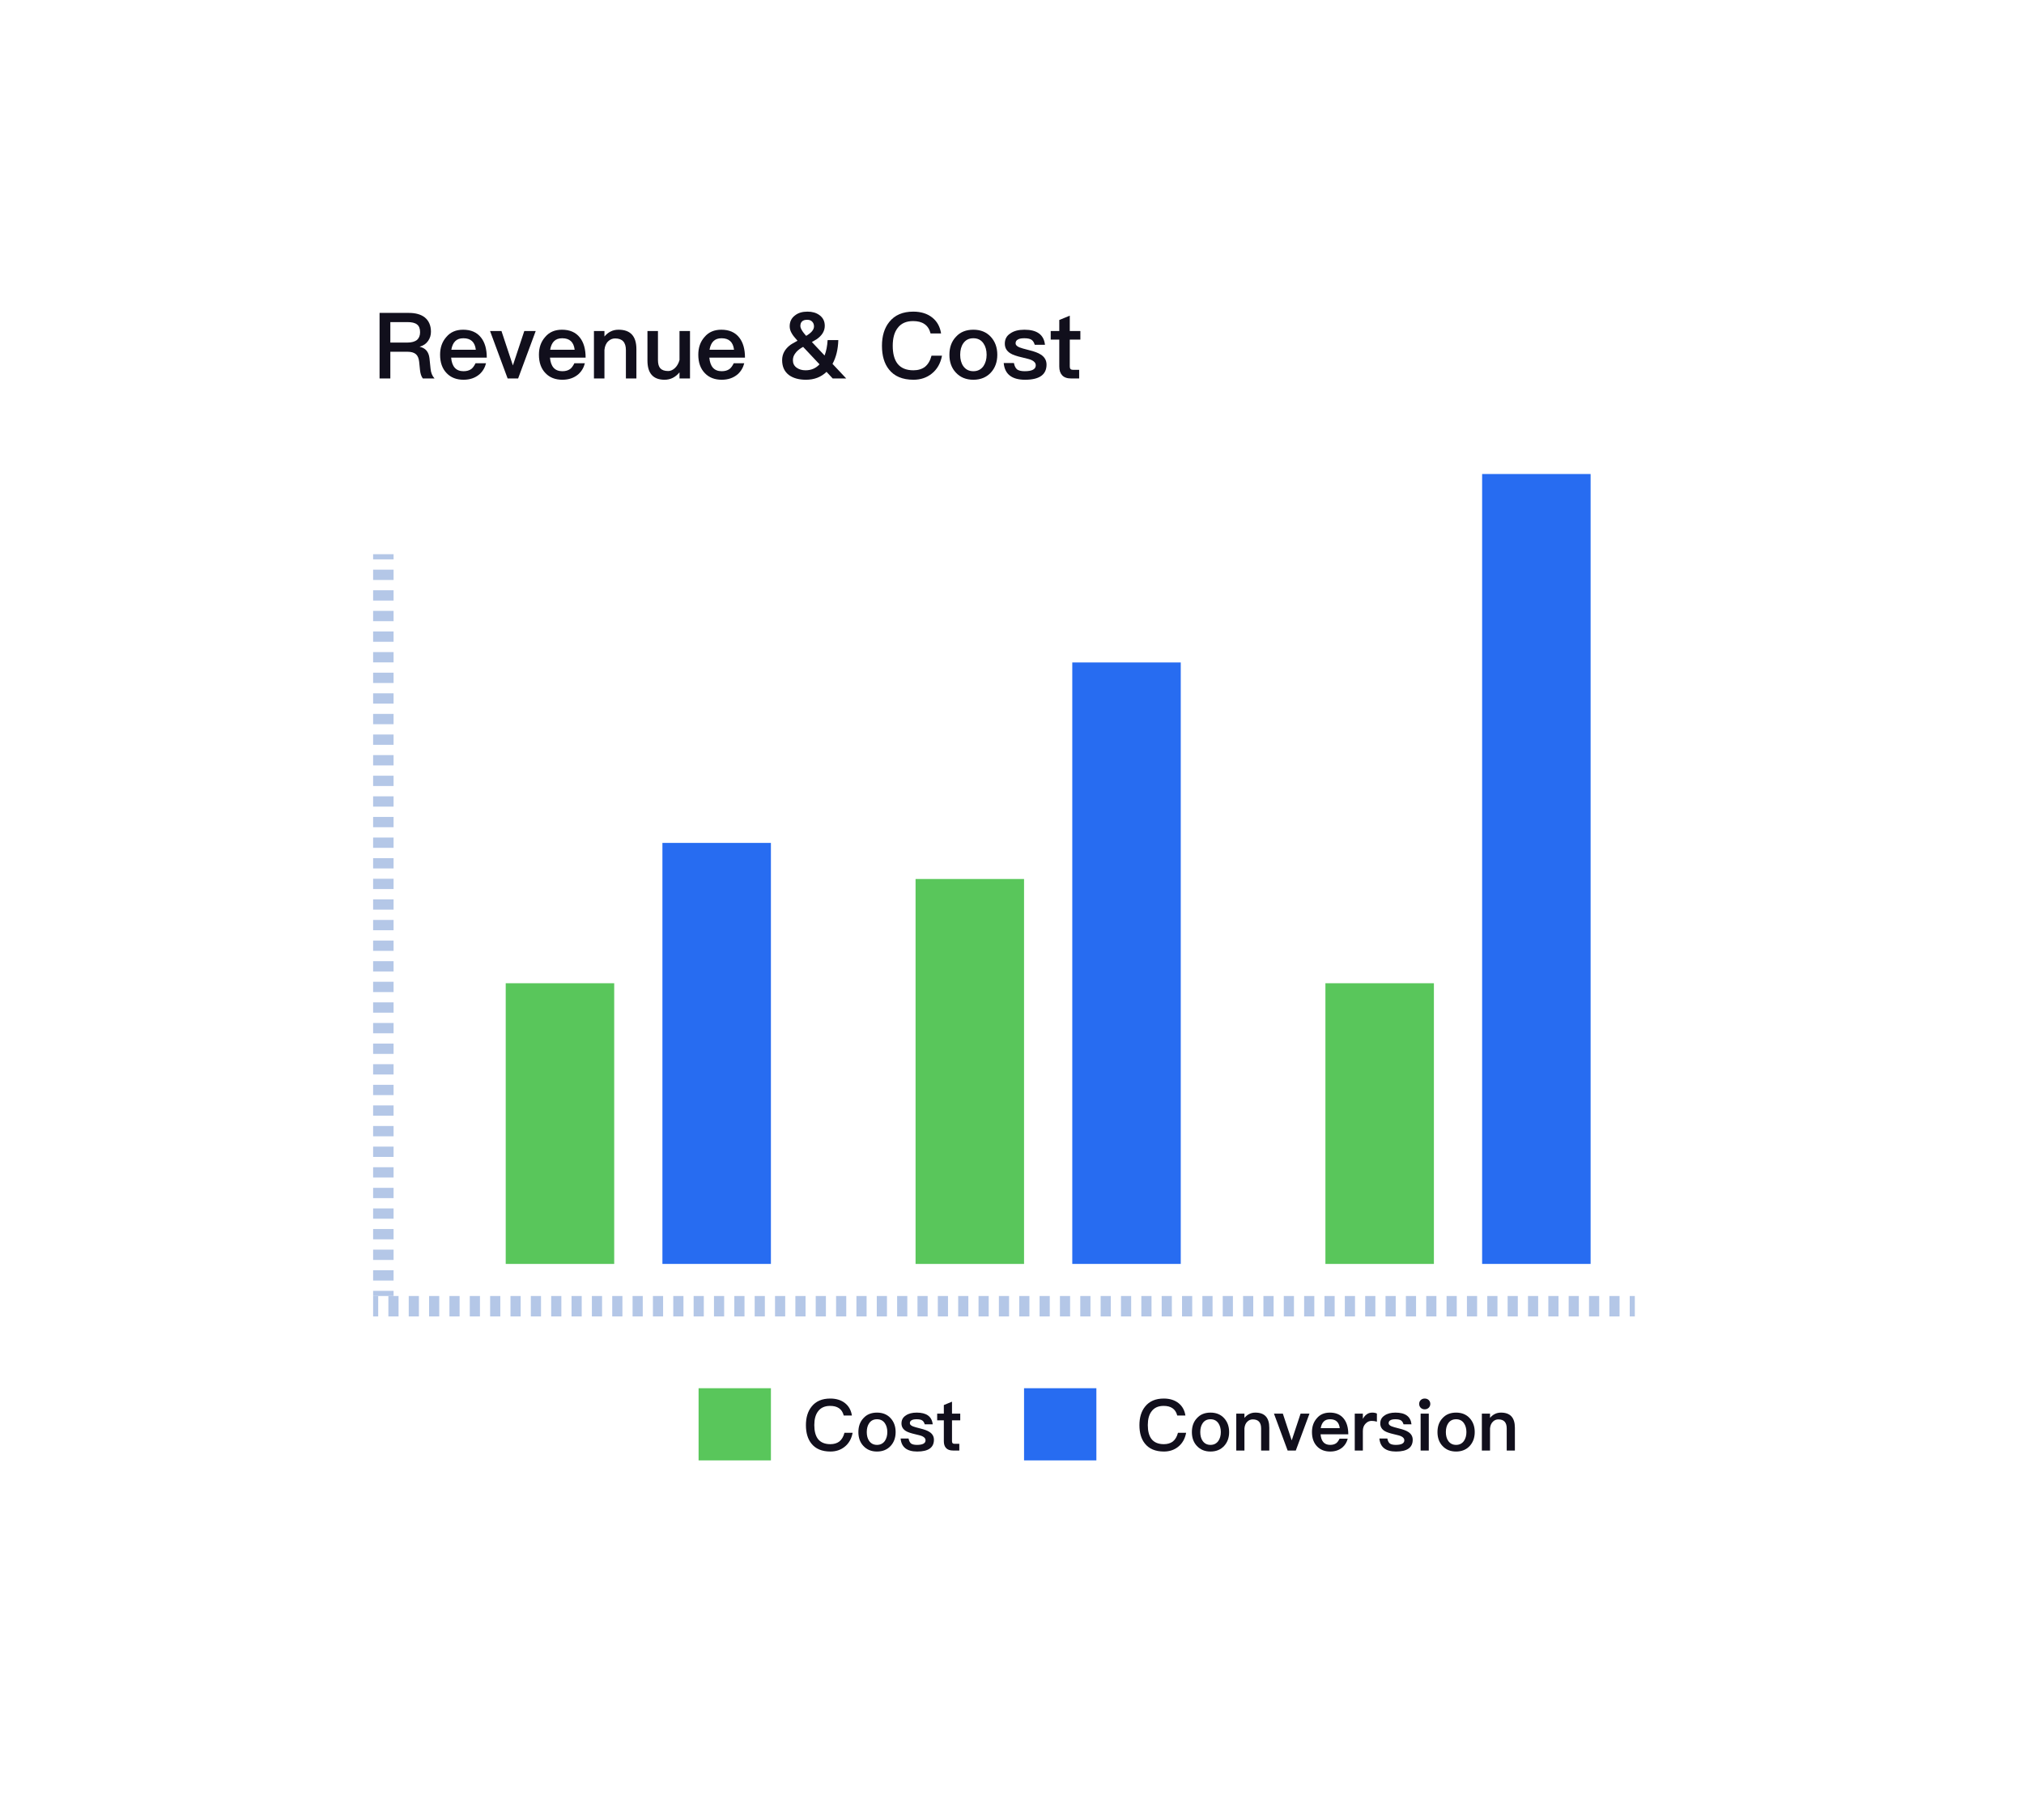 <svg width="258" height="232" viewBox="0 0 258 232" fill="none" xmlns="http://www.w3.org/2000/svg">
<g filter="url(#filter0_d_7080_20402)">
<rect x="24" y="18" width="210" height="184" rx="24" fill="white"/>
</g>
<path fill-rule="evenodd" clip-rule="evenodd" d="M47.561 71.301L47.561 70.644L50.17 70.644L50.17 71.301L47.561 71.301ZM47.561 73.928L47.561 72.614L50.17 72.614L50.17 73.928L47.561 73.928ZM47.561 76.554L47.561 75.241L50.17 75.241L50.17 76.554L47.561 76.554ZM47.561 79.181L47.561 77.868L50.17 77.868L50.17 79.181L47.561 79.181ZM47.561 81.807L47.561 80.494L50.17 80.494L50.17 81.807L47.561 81.807ZM47.561 84.434L47.561 83.121L50.17 83.121L50.17 84.434L47.561 84.434ZM47.561 87.06L47.561 85.747L50.17 85.747L50.17 87.06L47.561 87.06ZM47.561 89.687L47.561 88.374L50.17 88.374L50.17 89.687L47.561 89.687ZM47.561 92.314L47.561 91L50.17 91L50.17 92.314L47.561 92.314ZM47.561 94.94L47.561 93.627L50.17 93.627L50.17 94.94L47.561 94.94ZM47.561 97.567L47.561 96.253L50.17 96.253L50.17 97.567L47.561 97.567ZM47.561 100.193L47.561 98.88L50.17 98.88L50.17 100.193L47.561 100.193ZM47.561 102.82L47.561 101.506L50.17 101.506L50.17 102.82L47.561 102.82ZM47.561 105.446L47.561 104.133L50.17 104.133L50.17 105.446L47.561 105.446ZM47.561 108.073L47.561 106.759L50.17 106.759L50.17 108.073L47.561 108.073ZM47.561 110.699L47.561 109.386L50.17 109.386L50.17 110.699L47.561 110.699ZM47.561 113.326L47.561 112.013L50.17 112.013L50.17 113.326L47.561 113.326ZM47.561 115.952L47.561 114.639L50.17 114.639L50.17 115.952L47.561 115.952ZM47.561 118.579L47.561 117.266L50.17 117.266L50.17 118.579L47.561 118.579ZM47.561 121.205L47.561 119.892L50.17 119.892L50.17 121.205L47.561 121.205ZM47.561 123.832L47.561 122.519L50.17 122.519L50.17 123.832L47.561 123.832ZM47.561 126.459L47.561 125.145L50.17 125.145L50.17 126.459L47.561 126.459ZM47.561 129.085L47.561 127.772L50.17 127.772L50.17 129.085L47.561 129.085ZM47.561 131.712L47.561 130.398L50.17 130.398L50.17 131.712L47.561 131.712ZM47.561 134.338L47.561 133.025L50.17 133.025L50.17 134.338L47.561 134.338ZM47.561 136.965L47.561 135.651L50.17 135.651L50.17 136.965L47.561 136.965ZM47.561 139.591L47.561 138.278L50.17 138.278L50.17 139.591L47.561 139.591ZM47.561 142.218L47.561 140.905L50.17 140.905L50.17 142.218L47.561 142.218ZM47.561 144.844L47.561 143.531L50.17 143.531L50.17 144.844L47.561 144.844ZM47.561 147.471L47.561 146.158L50.17 146.158L50.17 147.471L47.561 147.471ZM47.561 150.097L47.561 148.784L50.17 148.784L50.17 150.097L47.561 150.097ZM47.561 152.724L47.561 151.411L50.17 151.411L50.17 152.724L47.561 152.724ZM47.561 155.35L47.561 154.037L50.17 154.037L50.17 155.35L47.561 155.35ZM47.561 157.977L47.561 156.664L50.17 156.664L50.17 157.977L47.561 157.977ZM47.561 160.604L47.561 159.29L50.17 159.29L50.17 160.604L47.561 160.604ZM47.561 163.23L47.561 161.917L50.17 161.917L50.17 163.23L47.561 163.23ZM47.561 165.2L47.561 164.543L50.17 164.543L50.17 165.2L47.561 165.2Z" fill="#B4C7E7"/>
<path fill-rule="evenodd" clip-rule="evenodd" d="M207.742 165.2H208.391V167.801H207.742V165.2ZM205.148 165.2H206.445V167.801H205.148V165.2ZM202.554 165.2H203.851V167.801H202.554V165.2ZM199.96 165.2H201.257V167.801H199.96V165.2ZM197.366 165.2H198.663V167.801H197.366V165.2ZM194.772 165.2H196.069V167.801H194.772V165.2ZM192.178 165.2H193.475V167.801H192.178V165.2ZM189.584 165.2H190.881V167.801H189.584V165.2ZM186.99 165.2H188.287V167.801H186.99V165.2ZM184.396 165.2H185.693V167.801H184.396V165.2ZM181.802 165.2H183.099V167.801H181.802V165.2ZM179.208 165.2H180.505V167.801H179.208V165.2ZM176.614 165.2H177.911V167.801H176.614V165.2ZM174.02 165.2H175.317V167.801H174.02V165.2ZM171.426 165.2H172.723V167.801H171.426V165.2ZM168.832 165.2H170.129V167.801H168.832V165.2ZM166.238 165.2H167.535V167.801H166.238V165.2ZM163.644 165.2H164.941V167.801H163.644V165.2ZM161.05 165.2H162.347V167.801H161.05V165.2ZM158.456 165.2H159.753V167.801H158.456V165.2ZM155.862 165.2H157.159V167.801H155.862V165.2ZM153.268 165.2H154.565V167.801H153.268V165.2ZM150.674 165.2H151.971V167.801H150.674V165.2ZM148.08 165.2H149.377V167.801H148.08V165.2ZM145.486 165.2H146.783V167.801H145.486V165.2ZM142.892 165.2H144.189V167.801H142.892V165.2ZM140.298 165.2H141.595V167.801H140.298V165.2ZM137.704 165.2H139.001V167.801H137.704V165.2ZM135.11 165.2H136.407V167.801H135.11V165.2ZM132.516 165.2H133.813V167.801H132.516V165.2ZM129.922 165.2H131.219V167.801H129.922V165.2ZM127.328 165.2H128.625V167.801H127.328V165.2ZM124.734 165.2H126.031V167.801H124.734V165.2ZM122.139 165.2H123.436V167.801H122.139V165.2ZM119.545 165.2H120.842V167.801H119.545V165.2ZM116.951 165.2H118.248V167.801L116.951 167.801V165.2ZM114.357 165.2L115.654 165.2V167.801H114.357V165.2ZM111.763 165.2H113.06V167.801H111.763V165.2ZM109.169 165.2H110.466V167.801H109.169V165.2ZM106.575 165.2H107.872V167.801H106.575V165.2ZM103.981 165.2H105.278V167.801H103.981V165.2ZM101.387 165.2H102.684V167.801H101.387V165.2ZM98.793 165.2H100.09V167.801H98.793V165.2ZM96.199 165.2H97.496V167.801H96.199V165.2ZM93.605 165.2H94.902V167.801H93.605V165.2ZM91.011 165.2H92.308V167.801H91.011V165.2ZM88.417 165.2H89.714V167.801H88.417V165.2ZM85.823 165.2H87.12V167.801H85.823V165.2ZM83.229 165.2H84.526V167.801H83.229V165.2ZM80.635 165.2H81.932V167.801H80.635V165.2ZM78.041 165.2H79.338V167.801H78.041V165.2ZM75.447 165.2H76.744V167.801H75.447V165.2ZM72.853 165.2H74.15V167.801H72.853V165.2ZM70.259 165.2H71.556V167.801H70.259V165.2ZM67.665 165.2H68.962V167.801H67.665V165.2ZM65.071 165.2H66.368V167.801H65.071V165.2ZM62.477 165.2H63.774V167.801H62.477V165.2ZM59.883 165.2H61.18V167.801H59.883V165.2ZM57.289 165.2H58.586V167.801H57.289V165.2ZM54.695 165.2H55.992V167.801H54.695V165.2ZM52.101 165.2H53.398V167.801H52.101V165.2ZM49.507 165.2H50.804V167.801H49.507V165.2ZM47.561 165.2H48.21V167.801H47.561V165.2Z" fill="#B4C7E7"/>
<path d="M48.383 39.886H52.116C52.973 39.886 53.654 40.074 54.147 40.46C54.663 40.881 54.933 41.49 54.933 42.286C54.933 42.719 54.816 43.105 54.581 43.444C54.323 43.819 53.959 44.065 53.513 44.182V44.205C54.241 44.369 54.651 44.849 54.745 45.668L54.886 47.014C54.933 47.529 55.109 47.938 55.391 48.243H53.9C53.701 47.985 53.583 47.622 53.536 47.154L53.431 46.124C53.384 45.668 53.243 45.34 53.008 45.141C52.761 44.931 52.398 44.837 51.928 44.837H49.756V48.243H48.383V39.886ZM49.756 41.057V43.667H51.928C52.468 43.667 52.879 43.55 53.161 43.327C53.419 43.093 53.548 42.766 53.548 42.344C53.548 41.888 53.419 41.56 53.161 41.361C52.902 41.15 52.492 41.057 51.928 41.057H49.756Z" fill="#110F1C"/>
<path d="M59.033 42.028C60.031 42.028 60.794 42.356 61.322 43.035C61.804 43.643 62.05 44.498 62.05 45.586H57.507C57.554 46.148 57.707 46.581 57.965 46.873C58.223 47.166 58.599 47.318 59.08 47.318C59.491 47.318 59.82 47.224 60.078 47.037C60.278 46.885 60.454 46.639 60.618 46.3H61.956C61.816 46.862 61.534 47.341 61.111 47.716C60.571 48.172 59.902 48.406 59.092 48.406C58.188 48.406 57.472 48.126 56.944 47.575C56.38 47.002 56.099 46.218 56.099 45.211C56.099 44.31 56.357 43.561 56.897 42.953C57.413 42.333 58.129 42.028 59.033 42.028ZM59.069 43.117C58.623 43.117 58.282 43.234 58.024 43.491C57.777 43.737 57.613 44.1 57.531 44.58H60.653C60.536 43.596 60.008 43.117 59.069 43.117Z" fill="#110F1C"/>
<path d="M62.466 42.192H63.921L65.377 46.581L66.833 42.192H68.288L66.046 48.243H64.708L62.466 42.192Z" fill="#110F1C"/>
<path d="M71.632 42.028C72.63 42.028 73.393 42.356 73.921 43.035C74.403 43.643 74.649 44.498 74.649 45.586H70.106C70.153 46.148 70.306 46.581 70.564 46.873C70.822 47.166 71.198 47.318 71.679 47.318C72.09 47.318 72.419 47.224 72.677 47.037C72.877 46.885 73.053 46.639 73.217 46.3H74.555C74.414 46.862 74.133 47.341 73.71 47.716C73.17 48.172 72.501 48.406 71.691 48.406C70.787 48.406 70.071 48.126 69.543 47.575C68.979 47.002 68.698 46.218 68.698 45.211C68.698 44.31 68.956 43.561 69.496 42.953C70.012 42.333 70.728 42.028 71.632 42.028ZM71.668 43.117C71.221 43.117 70.881 43.234 70.623 43.491C70.376 43.737 70.212 44.1 70.13 44.58H73.252C73.135 43.596 72.607 43.117 71.668 43.117Z" fill="#110F1C"/>
<path d="M78.845 42.028C80.359 42.028 81.122 42.847 81.122 44.509V48.243H79.784V44.626C79.784 43.632 79.326 43.14 78.41 43.14C78.082 43.14 77.788 43.257 77.541 43.491C77.26 43.749 77.095 44.123 77.049 44.603V48.243H75.71V42.192H77.049V42.894C77.283 42.613 77.553 42.391 77.847 42.251C78.152 42.098 78.481 42.028 78.845 42.028Z" fill="#110F1C"/>
<path d="M82.531 42.192H83.87V45.879C83.87 46.37 83.963 46.721 84.175 46.955C84.386 47.178 84.715 47.295 85.184 47.295C85.478 47.295 85.76 47.166 86.03 46.92C86.3 46.663 86.499 46.323 86.617 45.89V42.192H87.955V48.243H86.617V47.459C86.1 48.09 85.466 48.406 84.715 48.406C83.259 48.406 82.531 47.587 82.531 45.961V42.192Z" fill="#110F1C"/>
<path d="M91.946 42.028C92.944 42.028 93.707 42.356 94.236 43.035C94.717 43.643 94.963 44.498 94.963 45.586H90.42C90.467 46.148 90.62 46.581 90.878 46.873C91.136 47.166 91.512 47.318 91.993 47.318C92.404 47.318 92.733 47.224 92.991 47.037C93.191 46.885 93.367 46.639 93.531 46.3H94.87C94.729 46.862 94.447 47.341 94.024 47.716C93.484 48.172 92.815 48.406 92.005 48.406C91.101 48.406 90.385 48.126 89.857 47.575C89.293 47.002 89.012 46.218 89.012 45.211C89.012 44.31 89.27 43.561 89.81 42.953C90.326 42.333 91.043 42.028 91.946 42.028ZM91.982 43.117C91.536 43.117 91.195 43.234 90.937 43.491C90.69 43.737 90.526 44.1 90.444 44.58H93.567C93.449 43.596 92.921 43.117 91.982 43.117Z" fill="#110F1C"/>
<path d="M102.892 40.764C102.587 40.764 102.375 40.834 102.235 40.975C102.094 41.104 102.023 41.303 102.023 41.56C102.023 41.747 102.129 41.993 102.352 42.309C102.458 42.461 102.598 42.625 102.763 42.812C103.42 42.426 103.761 42.028 103.761 41.607C103.761 41.349 103.678 41.15 103.526 40.998C103.373 40.834 103.162 40.764 102.892 40.764ZM101.659 43.433C101.319 43.058 101.084 42.766 100.955 42.543C100.755 42.227 100.661 41.911 100.661 41.595C100.661 41.01 100.885 40.542 101.342 40.203C101.753 39.875 102.281 39.723 102.927 39.723C103.526 39.723 104.031 39.863 104.441 40.156C104.899 40.483 105.134 40.94 105.134 41.525C105.134 42.204 104.782 42.777 104.078 43.257C103.878 43.362 103.678 43.479 103.491 43.596L105.111 45.317C105.322 44.767 105.451 44.111 105.498 43.351H106.86C106.825 44.544 106.578 45.551 106.12 46.382L107.869 48.243H106.144L105.357 47.4C104.665 48.067 103.796 48.406 102.739 48.406C101.847 48.406 101.131 48.208 100.603 47.833C99.992 47.388 99.699 46.745 99.699 45.902C99.699 45.13 100.051 44.486 100.755 43.959C100.767 43.936 101.072 43.76 101.659 43.433ZM102.681 47.201C103.408 47.201 103.995 46.944 104.465 46.44L102.375 44.217L102.129 44.357C101.8 44.568 101.542 44.79 101.378 45.036C101.166 45.305 101.072 45.598 101.072 45.925C101.072 46.323 101.225 46.639 101.554 46.873C101.847 47.084 102.223 47.201 102.681 47.201Z" fill="#110F1C"/>
<path d="M116.415 39.723C117.401 39.723 118.223 39.98 118.857 40.495C119.467 40.987 119.831 41.665 119.96 42.508H118.622C118.481 41.958 118.223 41.56 117.836 41.303C117.46 41.045 116.979 40.928 116.392 40.928C115.511 40.928 114.854 41.221 114.408 41.829C113.997 42.368 113.797 43.117 113.797 44.076C113.797 45.059 113.997 45.82 114.396 46.347C114.83 46.908 115.511 47.201 116.427 47.201C117.026 47.201 117.519 47.049 117.894 46.768C118.293 46.452 118.575 45.972 118.74 45.34H120.078C119.89 46.323 119.456 47.084 118.763 47.634C118.117 48.149 117.343 48.406 116.439 48.406C115.042 48.406 113.997 47.962 113.316 47.096C112.717 46.347 112.424 45.34 112.424 44.076C112.424 42.836 112.729 41.818 113.351 41.045C114.056 40.156 115.077 39.723 116.415 39.723Z" fill="#110F1C"/>
<path d="M124.074 42.028C124.99 42.028 125.729 42.321 126.293 42.929C126.845 43.526 127.126 44.287 127.126 45.223C127.126 46.148 126.845 46.908 126.305 47.494C125.741 48.102 124.99 48.406 124.074 48.406C123.147 48.406 122.407 48.102 121.844 47.494C121.292 46.908 121.022 46.148 121.022 45.223C121.022 44.287 121.292 43.526 121.855 42.929C122.407 42.321 123.147 42.028 124.074 42.028ZM124.074 43.117C123.511 43.117 123.088 43.327 122.783 43.772C122.524 44.147 122.395 44.638 122.395 45.223C122.395 45.808 122.524 46.288 122.783 46.663C123.088 47.096 123.511 47.318 124.074 47.318C124.626 47.318 125.06 47.096 125.365 46.663C125.624 46.276 125.765 45.797 125.765 45.223C125.765 44.638 125.624 44.147 125.365 43.772C125.06 43.327 124.626 43.117 124.074 43.117Z" fill="#110F1C"/>
<path d="M130.585 42.028C132.181 42.028 133.062 42.66 133.203 43.947H131.899C131.806 43.643 131.665 43.421 131.477 43.304C131.277 43.175 130.972 43.117 130.561 43.117C130.209 43.117 129.939 43.163 129.763 43.269C129.552 43.374 129.458 43.538 129.458 43.772C129.458 43.959 129.61 44.135 129.939 44.275C130.139 44.357 130.538 44.474 131.148 44.626C131.829 44.79 132.346 44.977 132.674 45.2C133.156 45.504 133.402 45.937 133.402 46.475C133.402 47.763 132.486 48.406 130.667 48.406C128.976 48.406 128.073 47.693 127.943 46.276H129.246C129.317 46.663 129.458 46.932 129.657 47.096C129.857 47.236 130.174 47.318 130.62 47.318C131.559 47.318 132.029 47.061 132.029 46.569C132.029 46.288 131.853 46.066 131.5 45.902C131.313 45.808 130.913 45.703 130.303 45.562C129.587 45.399 129.082 45.223 128.789 45.036C128.319 44.743 128.084 44.334 128.084 43.807C128.084 43.245 128.307 42.812 128.777 42.508C129.235 42.18 129.833 42.028 130.585 42.028Z" fill="#110F1C"/>
<path d="M136.365 40.238V42.192H137.715V43.292H136.365V46.709C136.365 46.85 136.388 46.955 136.459 47.037C136.529 47.107 136.623 47.142 136.764 47.142H137.562V48.243H136.541C136.013 48.243 135.625 48.102 135.379 47.821C135.144 47.564 135.027 47.201 135.027 46.709V43.292H133.935V42.192H135.027V40.788L136.365 40.238Z" fill="#110F1C"/>
<path d="M105.836 178.271C106.603 178.271 107.242 178.471 107.735 178.871C108.21 179.254 108.493 179.782 108.593 180.437H107.552C107.443 180.009 107.242 179.7 106.941 179.499C106.648 179.299 106.274 179.208 105.818 179.208C105.133 179.208 104.621 179.436 104.274 179.909C103.955 180.328 103.8 180.91 103.8 181.657C103.8 182.421 103.955 183.013 104.265 183.423C104.603 183.859 105.133 184.087 105.845 184.087C106.311 184.087 106.694 183.969 106.986 183.75C107.297 183.504 107.516 183.131 107.644 182.64H108.684C108.538 183.404 108.201 183.996 107.662 184.424C107.16 184.824 106.557 185.025 105.854 185.025C104.768 185.025 103.955 184.679 103.425 184.005C102.96 183.423 102.731 182.64 102.731 181.657C102.731 180.692 102.969 179.9 103.453 179.299C104.001 178.607 104.795 178.271 105.836 178.271Z" fill="#110F1C"/>
<path d="M111.793 180.064C112.505 180.064 113.08 180.291 113.518 180.765C113.947 181.229 114.167 181.82 114.167 182.549C114.167 183.268 113.947 183.859 113.527 184.315C113.089 184.788 112.505 185.025 111.793 185.025C111.071 185.025 110.496 184.788 110.058 184.315C109.629 183.859 109.419 183.268 109.419 182.549C109.419 181.82 109.629 181.229 110.067 180.765C110.496 180.291 111.071 180.064 111.793 180.064ZM111.793 180.91C111.354 180.91 111.026 181.074 110.788 181.42C110.587 181.711 110.487 182.094 110.487 182.549C110.487 183.004 110.587 183.377 110.788 183.668C111.026 184.005 111.354 184.178 111.793 184.178C112.222 184.178 112.56 184.005 112.797 183.668C112.998 183.368 113.107 182.995 113.107 182.549C113.107 182.094 112.998 181.711 112.797 181.42C112.56 181.074 112.222 180.91 111.793 180.91Z" fill="#110F1C"/>
<path d="M116.857 180.064C118.098 180.064 118.783 180.555 118.893 181.557H117.879C117.806 181.32 117.697 181.147 117.55 181.056C117.395 180.956 117.158 180.91 116.838 180.91C116.564 180.91 116.354 180.947 116.217 181.029C116.053 181.11 115.98 181.238 115.98 181.42C115.98 181.566 116.099 181.702 116.354 181.811C116.51 181.875 116.82 181.966 117.295 182.084C117.824 182.212 118.226 182.358 118.482 182.53C118.856 182.767 119.048 183.104 119.048 183.523C119.048 184.524 118.336 185.025 116.92 185.025C115.606 185.025 114.903 184.469 114.802 183.368H115.816C115.87 183.668 115.98 183.878 116.135 184.005C116.29 184.114 116.537 184.178 116.884 184.178C117.614 184.178 117.98 183.978 117.98 183.595C117.98 183.377 117.843 183.204 117.569 183.077C117.423 183.004 117.112 182.922 116.637 182.813C116.08 182.685 115.688 182.549 115.46 182.403C115.094 182.175 114.912 181.857 114.912 181.447C114.912 181.01 115.085 180.674 115.45 180.437C115.807 180.182 116.272 180.064 116.857 180.064Z" fill="#110F1C"/>
<path d="M121.352 178.671V180.191H122.402V181.047H121.352V183.705C121.352 183.814 121.371 183.896 121.425 183.96C121.48 184.014 121.553 184.041 121.663 184.041H122.284V184.897H121.489C121.078 184.897 120.777 184.788 120.585 184.569C120.403 184.369 120.311 184.087 120.311 183.705V181.047H119.462V180.191H120.311V179.099L121.352 178.671Z" fill="#110F1C"/>
<path d="M148.348 178.271C149.114 178.271 149.754 178.471 150.247 178.871C150.721 179.254 151.004 179.782 151.105 180.437H150.064C149.954 180.009 149.754 179.7 149.452 179.499C149.16 179.299 148.786 179.208 148.329 179.208C147.644 179.208 147.133 179.436 146.786 179.909C146.467 180.328 146.311 180.91 146.311 181.657C146.311 182.421 146.467 183.013 146.777 183.423C147.115 183.859 147.644 184.087 148.357 184.087C148.822 184.087 149.206 183.969 149.498 183.75C149.808 183.504 150.028 183.131 150.155 182.64H151.196C151.05 183.404 150.712 183.996 150.174 184.424C149.671 184.824 149.069 185.025 148.366 185.025C147.279 185.025 146.467 184.679 145.937 184.005C145.471 183.423 145.243 182.64 145.243 181.657C145.243 180.692 145.481 179.9 145.964 179.299C146.512 178.607 147.307 178.271 148.348 178.271Z" fill="#110F1C"/>
<path d="M154.304 180.064C155.017 180.064 155.592 180.291 156.03 180.765C156.459 181.229 156.678 181.82 156.678 182.549C156.678 183.268 156.459 183.859 156.039 184.315C155.601 184.788 155.017 185.025 154.304 185.025C153.583 185.025 153.008 184.788 152.57 184.315C152.14 183.859 151.93 183.268 151.93 182.549C151.93 181.82 152.14 181.229 152.579 180.765C153.008 180.291 153.583 180.064 154.304 180.064ZM154.304 180.91C153.866 180.91 153.537 181.074 153.3 181.42C153.099 181.711 152.999 182.094 152.999 182.549C152.999 183.004 153.099 183.377 153.3 183.668C153.537 184.005 153.866 184.178 154.304 184.178C154.734 184.178 155.071 184.005 155.309 183.668C155.51 183.368 155.619 182.995 155.619 182.549C155.619 182.094 155.51 181.711 155.309 181.42C155.071 181.074 154.734 180.91 154.304 180.91Z" fill="#110F1C"/>
<path d="M160.026 180.064C161.203 180.064 161.797 180.701 161.797 181.993V184.897H160.756V182.084C160.756 181.311 160.4 180.928 159.688 180.928C159.432 180.928 159.204 181.019 159.012 181.202C158.793 181.402 158.665 181.693 158.629 182.066V184.897H157.588V180.191H158.629V180.737C158.811 180.519 159.021 180.346 159.25 180.237C159.487 180.118 159.743 180.064 160.026 180.064Z" fill="#110F1C"/>
<path d="M162.391 180.191H163.523L164.655 183.605L165.787 180.191H166.92L165.176 184.897H164.135L162.391 180.191Z" fill="#110F1C"/>
<path d="M169.52 180.064C170.297 180.064 170.89 180.319 171.301 180.847C171.675 181.32 171.867 181.984 171.867 182.831H168.334C168.37 183.268 168.489 183.605 168.69 183.832C168.89 184.06 169.183 184.178 169.557 184.178C169.877 184.178 170.132 184.105 170.333 183.96C170.488 183.841 170.625 183.65 170.753 183.386H171.794C171.684 183.823 171.465 184.196 171.137 184.487C170.717 184.842 170.196 185.025 169.566 185.025C168.863 185.025 168.306 184.806 167.895 184.378C167.457 183.932 167.238 183.322 167.238 182.54C167.238 181.839 167.439 181.256 167.859 180.783C168.26 180.3 168.817 180.064 169.52 180.064ZM169.548 180.91C169.201 180.91 168.936 181.001 168.735 181.202C168.544 181.393 168.416 181.675 168.352 182.048H170.78C170.689 181.283 170.278 180.91 169.548 180.91Z" fill="#110F1C"/>
<path d="M174.92 180.064C175.148 180.064 175.349 180.1 175.514 180.182V181.22C175.276 181.147 175.057 181.12 174.838 181.12C174.564 181.12 174.317 181.22 174.098 181.438C173.843 181.684 173.724 182.003 173.724 182.403V184.897H172.692V180.191H173.724V180.865C173.852 180.628 173.998 180.446 174.171 180.319C174.381 180.146 174.628 180.064 174.92 180.064Z" fill="#110F1C"/>
<path d="M177.888 180.064C179.129 180.064 179.814 180.555 179.924 181.557H178.91C178.837 181.32 178.728 181.147 178.582 181.056C178.426 180.956 178.189 180.91 177.869 180.91C177.596 180.91 177.386 180.947 177.249 181.029C177.084 181.11 177.011 181.238 177.011 181.42C177.011 181.566 177.13 181.702 177.386 181.811C177.541 181.875 177.851 181.966 178.326 182.084C178.856 182.212 179.257 182.358 179.513 182.53C179.887 182.767 180.079 183.104 180.079 183.523C180.079 184.524 179.367 185.025 177.952 185.025C176.637 185.025 175.934 184.469 175.833 183.368H176.847C176.902 183.668 177.011 183.878 177.166 184.005C177.322 184.114 177.568 184.178 177.915 184.178C178.646 184.178 179.011 183.978 179.011 183.595C179.011 183.377 178.874 183.204 178.6 183.077C178.454 183.004 178.143 182.922 177.669 182.813C177.112 182.685 176.719 182.549 176.491 182.403C176.126 182.175 175.943 181.857 175.943 181.447C175.943 181.01 176.116 180.674 176.482 180.437C176.838 180.182 177.303 180.064 177.888 180.064Z" fill="#110F1C"/>
<path d="M181.607 178.271C181.808 178.271 181.982 178.334 182.119 178.462C182.246 178.589 182.32 178.753 182.32 178.953C182.32 179.153 182.246 179.326 182.11 179.454C181.973 179.581 181.808 179.645 181.607 179.645C181.406 179.645 181.242 179.581 181.105 179.454C180.968 179.317 180.904 179.153 180.904 178.953C180.904 178.753 180.968 178.589 181.105 178.462C181.242 178.334 181.406 178.271 181.607 178.271ZM181.087 180.191H182.128V184.897H181.087V180.191Z" fill="#110F1C"/>
<path d="M185.61 180.064C186.322 180.064 186.897 180.291 187.336 180.765C187.765 181.229 187.984 181.82 187.984 182.549C187.984 183.268 187.765 183.859 187.345 184.315C186.907 184.788 186.322 185.025 185.61 185.025C184.889 185.025 184.314 184.788 183.875 184.315C183.446 183.859 183.236 183.268 183.236 182.549C183.236 181.82 183.446 181.229 183.884 180.765C184.314 180.291 184.889 180.064 185.61 180.064ZM185.61 180.91C185.172 180.91 184.843 181.074 184.606 181.42C184.405 181.711 184.304 182.094 184.304 182.549C184.304 183.004 184.405 183.377 184.606 183.668C184.843 184.005 185.172 184.178 185.61 184.178C186.039 184.178 186.377 184.005 186.614 183.668C186.815 183.368 186.925 182.995 186.925 182.549C186.925 182.094 186.815 181.711 186.614 181.42C186.377 181.074 186.039 180.91 185.61 180.91Z" fill="#110F1C"/>
<path d="M191.331 180.064C192.509 180.064 193.103 180.701 193.103 181.993V184.897H192.062V182.084C192.062 181.311 191.706 180.928 190.993 180.928C190.738 180.928 190.51 181.019 190.318 181.202C190.099 181.402 189.971 181.693 189.934 182.066V184.897H188.893V180.191H189.934V180.737C190.117 180.519 190.327 180.346 190.555 180.237C190.793 180.118 191.048 180.064 191.331 180.064Z" fill="#110F1C"/>
<rect x="64.464" y="125.333" width="13.829" height="35.778" fill="#59C65B"/>
<rect x="89.049" y="176.955" width="9.22" height="9.2" fill="#59C65B"/>
<rect x="116.707" y="112.045" width="13.829" height="49.067" fill="#59C65B"/>
<rect x="168.951" y="125.333" width="13.829" height="35.778" fill="#59C65B"/>
<rect x="84.439" y="107.444" width="13.829" height="53.667" fill="#276CF1"/>
<rect x="130.536" y="176.955" width="9.22" height="9.2" fill="#276CF1"/>
<rect x="136.683" y="84.444" width="13.829" height="76.667" fill="#276CF1"/>
<rect x="188.927" y="60.422" width="13.829" height="100.689" fill="#276CF1"/>
<defs>
<filter id="filter0_d_7080_20402" x="0" y="0" width="258" height="232" filterUnits="userSpaceOnUse" color-interpolation-filters="sRGB">
<feFlood flood-opacity="0" result="BackgroundImageFix"/>
<feColorMatrix in="SourceAlpha" type="matrix" values="0 0 0 0 0 0 0 0 0 0 0 0 0 0 0 0 0 0 127 0" result="hardAlpha"/>
<feOffset dy="6"/>
<feGaussianBlur stdDeviation="12"/>
<feComposite in2="hardAlpha" operator="out"/>
<feColorMatrix type="matrix" values="0 0 0 0 0 0 0 0 0 0 0 0 0 0 0 0 0 0 0.12 0"/>
<feBlend mode="normal" in2="BackgroundImageFix" result="effect1_dropShadow_7080_20402"/>
<feBlend mode="normal" in="SourceGraphic" in2="effect1_dropShadow_7080_20402" result="shape"/>
</filter>
</defs>
</svg>
